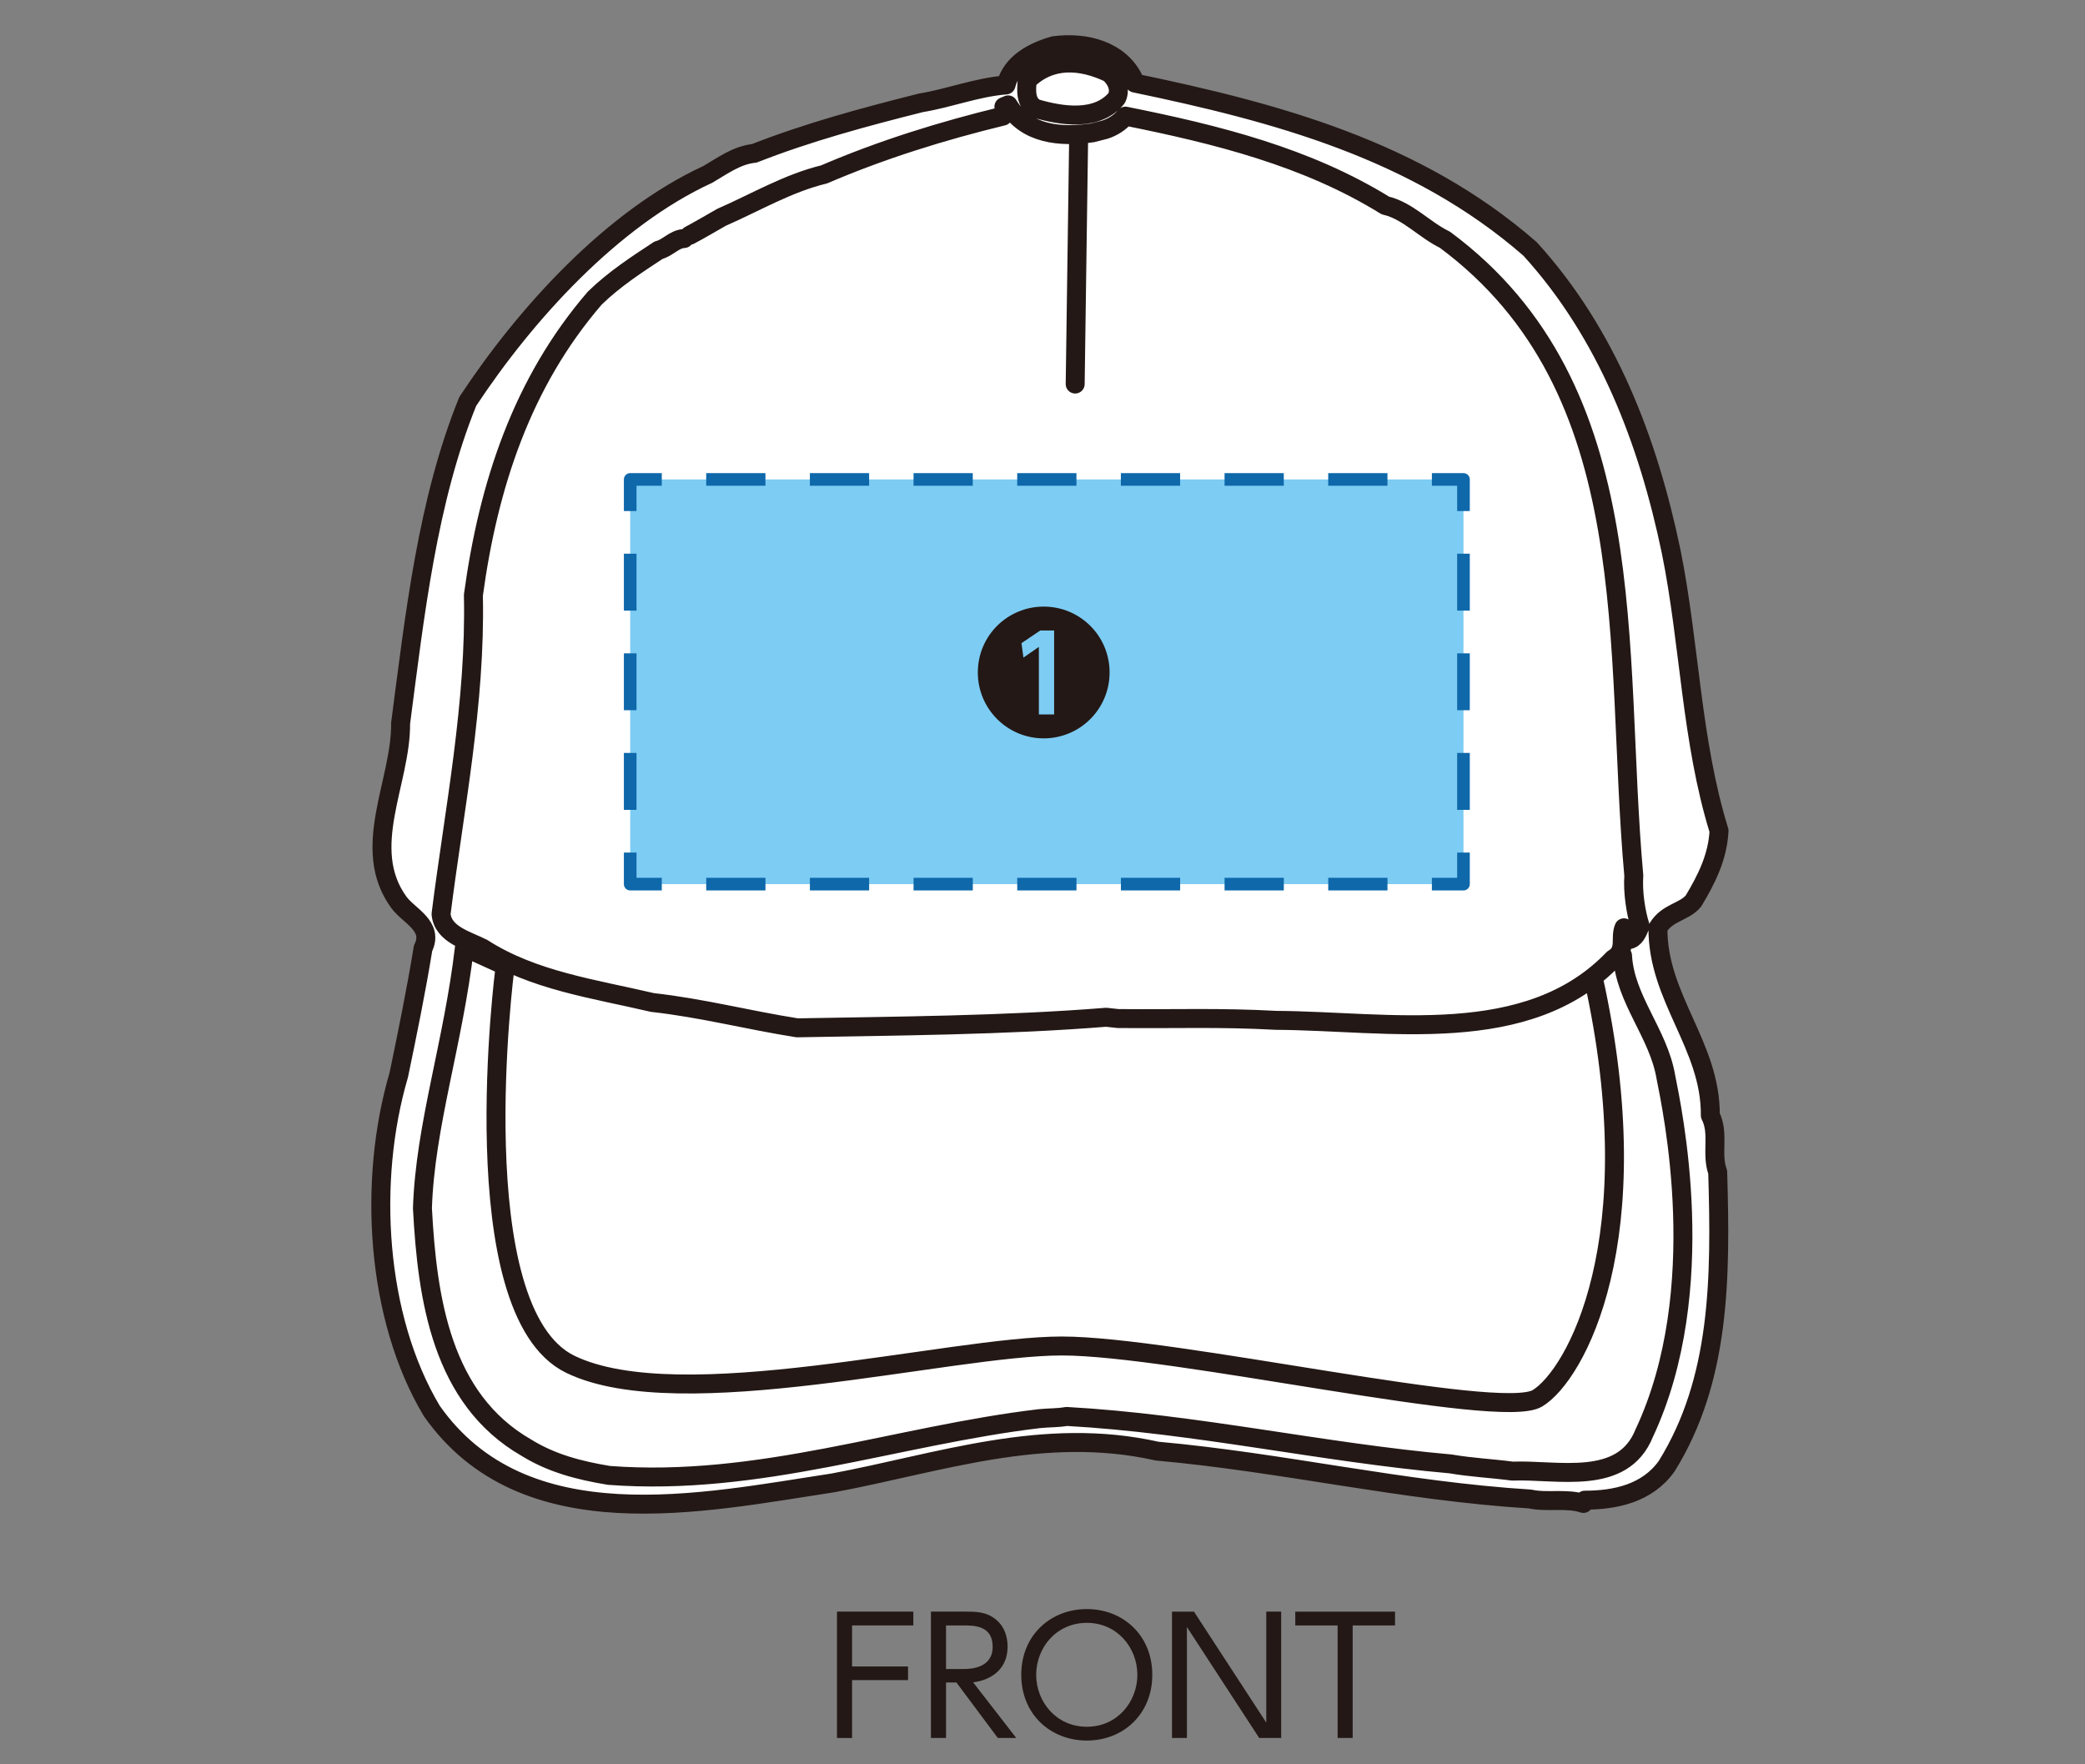 <?xml version="1.0" encoding="utf-8"?>
<!-- Generator: Adobe Illustrator 16.0.4, SVG Export Plug-In . SVG Version: 6.00 Build 0)  -->
<!DOCTYPE svg PUBLIC "-//W3C//DTD SVG 1.1//EN" "http://www.w3.org/Graphics/SVG/1.1/DTD/svg11.dtd">
<svg version="1.1" id="レイヤー_1" xmlns="http://www.w3.org/2000/svg" xmlns:xlink="http://www.w3.org/1999/xlink" x="0px"
	 y="0px" width="306.488px" height="259.333px" viewBox="43.03 -5.364 306.488 259.333"
	 enable-background="new 43.03 -5.364 306.488 259.333" xml:space="preserve">
<rect x="43.03" y="-5.364" width="306.488" height="259.333" fill="#808080" stroke="none"/>
<g>
	<g>
		<rect x="43.03" y="-5.364" fill="none" width="306.488" height="259.333"/>
	</g>
</g>
<g>
	<path fill="#FFFFFF" d="M194.805,11.556c0.06,0.033,0.127,0.059,0.193,0.076c2.264,0.658,4.289,0.988,6.07,0.988
		c3.054,0,5.388-0.971,6.972-2.902c0.058-0.078,0.108-0.157,0.149-0.244c0.75-1.648,0.243-3.498-1.355-4.953
		c-0.082-0.072-0.173-0.136-0.27-0.184c-5.23-2.494-9.968-2.032-13.346,1.318c-0.193,0.189-0.311,0.443-0.328,0.713l-0.019,0.257
		C192.777,7.956,192.6,10.432,194.805,11.556z"/>
	<path fill="#FFFFFF" d="M195.085,6.954c3.302-2.98,7.409-2.053,10.361-0.677c0.417,0.408,1.085,1.249,0.767,2.146
		c-1.897,2.183-5.424,2.555-10.478,1.101C195.025,9.101,195.002,8.188,195.085,6.954z"/>
	<path fill="#FFFFFF" d="M296.562,166.505c-0.39-1.073-0.366-2.237-0.345-3.477c0.033-1.543,0.063-3.129-0.672-4.723
		c-0.021-5.285-2.016-9.708-3.945-13.988c-1.908-4.227-3.712-8.23-3.752-13.004c0.603-0.846,1.422-1.26,2.361-1.729
		c0.91-0.457,1.851-0.929,2.691-1.959c1.913-3.163,3.713-6.664,3.926-10.848c0.004-0.131-0.011-0.26-0.051-0.387
		c-2.457-7.943-3.521-16.423-4.55-24.622c-0.674-5.369-1.372-10.917-2.452-16.283c-3.987-19.153-10.857-33.882-21.101-45.126
		c-17.064-14.901-37.979-20.316-58.003-24.51l-0.081-0.235c-0.019-0.048-0.041-0.103-0.067-0.147
		c-2.126-3.994-7.004-6.005-12.894-5.219c-4.019,1.152-6.562,3.102-7.567,5.805c-2.355,0.266-4.562,0.838-6.699,1.394
		c-1.666,0.436-3.387,0.88-5.236,1.191c-7.528,1.893-16.246,4.185-24.501,7.419c-2.279,0.272-4.16,1.424-5.983,2.537
		c-0.381,0.229-0.762,0.462-1.049,0.638c-17.459,8.038-30.812,26.287-35.744,33.761c-0.039,0.061-0.072,0.127-0.1,0.196
		c-5.557,13.684-7.559,29.147-9.493,44.101l-0.462,3.634c0.029,2.809-0.629,5.744-1.331,8.853
		c-1.382,6.128-2.812,12.468,1.271,18.094c0.483,0.672,1.141,1.255,1.777,1.817c1.774,1.565,2.425,2.353,1.699,3.804
		c-0.05,0.1-0.085,0.205-0.104,0.316c-0.985,6.074-2.195,12.009-3.538,18.5c-4.948,16.834-2.955,37.029,5.002,50.318
		c7.827,11.156,19.608,14.207,31.935,14.207c8.098,0,16.432-1.314,24.026-2.516c1.413-0.227,2.8-0.444,4.187-0.658
		c3.374-0.633,6.791-1.397,10.094-2.139c11.892-2.66,24.19-5.417,37.196-2.506c8.411,0.756,16.751,2.057,24.818,3.316
		c9.704,1.512,19.74,3.078,29.873,3.697c1.236,0.275,2.527,0.267,3.78,0.258c1.426-0.016,2.771-0.024,3.944,0.369
		c0.423,0.139,0.889,0.015,1.185-0.314c0.033-0.04,0.063-0.079,0.091-0.121c5.737-0.137,9.747-1.941,12.28-5.545
		c7.906-12.752,8.143-27.389,7.652-43.819C296.626,166.734,296.604,166.62,296.562,166.505z"/>
	<path fill="#FFFFFF" d="M287.119,209.447c-2.155,3.06-5.805,4.554-11.149,4.554c-0.278,0-0.547,0.114-0.754,0.293
		c-1.241-0.264-2.511-0.248-3.755-0.239c-1.172,0.013-2.287,0.019-3.451-0.227c-10.201-0.632-20.186-2.192-29.84-3.7
		c-8.104-1.264-16.48-2.57-24.818-3.309c-13.351-3.004-25.896-0.189-38.026,2.525c-3.286,0.737-6.682,1.499-9.979,2.119
		c-1.354,0.203-2.745,0.426-4.163,0.65c-18.542,2.932-41.618,6.581-53.745-10.703c-7.614-12.719-9.518-32.201-4.71-48.562
		c1.357-6.545,2.563-12.465,3.552-18.521c1.412-3.038-0.725-4.929-2.291-6.312c-0.571-0.505-1.109-0.983-1.451-1.451
		c-3.489-4.813-2.231-10.394-0.901-16.302c0.698-3.096,1.418-6.291,1.376-9.205l0.453-3.483c1.914-14.774,3.889-30.052,9.306-43.447
		c4.874-7.368,17.889-25.105,34.85-32.917c0.396-0.233,0.789-0.475,1.185-0.717c1.725-1.053,3.356-2.051,5.197-2.234
		c0.103-0.01,0.203-0.037,0.299-0.072c8.176-3.215,16.864-5.5,24.277-7.368c1.857-0.302,3.629-0.765,5.342-1.212
		c2.38-0.62,4.626-1.207,7.072-1.403c0.475-0.036,0.87-0.372,0.988-0.835c0.583-2.279,2.689-3.951,6.101-4.942
		c3.725-0.483,8.409,0.314,10.437,4.015l0.264,0.747c0.129,0.366,0.442,0.638,0.823,0.716c19.916,4.152,40.771,9.434,57.513,24.048
		c9.875,10.854,16.571,25.238,20.471,43.982c1.064,5.278,1.757,10.784,2.425,16.114c1.034,8.227,2.102,16.74,4.574,24.812
		c-0.235,3.61-1.862,6.748-3.499,9.476c-0.446,0.541-1.108,0.87-1.876,1.254c-1.167,0.59-2.488,1.249-3.433,2.812
		c-0.104,0.175-0.159,0.371-0.159,0.57c-0.046,5.406,1.984,9.908,3.948,14.264c1.947,4.32,3.788,8.402,3.749,13.314
		c-0.003,0.18,0.039,0.357,0.121,0.518c0.604,1.18,0.58,2.51,0.55,3.918c-0.023,1.33-0.053,2.706,0.419,4.111
		C294.881,183.087,294.639,197.317,287.119,209.447z"/>
	<path fill="#FFFFFF" d="M288.997,152.73c-0.532-3.142-1.912-5.913-3.247-8.589c-1.512-3.032-2.938-5.896-3.114-9.131
		c-0.012-0.232-0.093-0.443-0.224-0.613c0.055-0.19,0.094-0.378,0.121-0.568c1.542-0.172,2.146-1.617,2.51-2.488l0.088-0.205
		c0.105-0.245,0.117-0.526,0.035-0.78c-0.662-2.047-1.02-4.907-0.875-7.142c-0.562-6.219-0.854-12.742-1.135-19.053
		c-1.246-28.027-2.533-57.01-27.076-75.213c-0.057-0.041-0.115-0.074-0.179-0.105c-1.118-0.541-2.165-1.291-3.271-2.086
		c-1.687-1.212-3.431-2.467-5.538-2.99c-12.221-7.51-26.236-10.741-38.423-13.189c-0.402-0.073-0.811,0.068-1.073,0.377
		c-0.795,0.949-1.801,1.418-2.434,1.627l-1.718,0.444c-5.568,0.813-9.361-0.387-11.271-3.564c-0.056-0.094-0.124-0.179-0.201-0.251
		c-0.116-0.111-0.256-0.193-0.405-0.244c-0.158-0.053-0.331-0.07-0.5-0.053c-0.103,0.016-0.206,0.043-0.303,0.088l-0.61,0.254
		c-0.463,0.191-0.777,0.666-0.711,1.164c0.016,0.115,0.046,0.227,0.091,0.33c-9.583,2.355-18.013,5.121-25.739,8.435
		c-3.818,0.938-7.359,2.646-10.784,4.296c-1.453,0.701-2.905,1.403-4.386,2.051c-0.35,0.15-0.585,0.465-0.651,0.818
		c-1.282-0.305-2.585,0.699-3.54,1.445c-0.221,0.17-0.404,0.324-0.529,0.391c-0.176,0.084-0.322,0.211-0.43,0.368
		c-1.091,0.067-1.899,0.599-2.613,1.062c-0.452,0.299-0.881,0.58-1.322,0.695c-0.118,0.027-0.231,0.076-0.334,0.145l-0.344,0.221
		c-3.107,2.044-6.321,4.151-9.271,7.029c-9.651,11.205-15.571,25.671-18.104,44.412c0.266,11.803-1.458,23.621-3.123,35.046
		c-0.57,3.912-1.137,7.797-1.621,11.657c-0.012,0.082-0.012,0.16-0.006,0.245c0.212,2.265,1.787,3.522,3.499,4.423
		c-0.025,0.072-0.044,0.148-0.053,0.232c-0.704,6.084-1.893,11.828-3.041,17.387c-1.503,7.271-2.922,14.138-3.142,21.16
		c0.77,14.47,3.223,28.854,15.809,36.08c4.183,2.591,8.684,3.592,12.632,4.232c2.193,0.166,4.371,0.242,6.534,0.242
		c12.135,0,23.792-2.397,35.123-4.729c7.12-1.463,14.484-2.98,21.779-3.846c0.562-0.063,1.092-0.088,1.616-0.115
		c0.751-0.029,1.528-0.068,2.375-0.205c10.45,0.586,20.942,2.168,31.095,3.7c8.226,1.237,16.733,2.521,25.08,3.253
		c1.928,0.326,3.622,0.49,5.415,0.659c1.194,0.118,2.413,0.239,3.733,0.408c0.061,0.007,0.118,0.007,0.188,0.007
		c1.34-0.061,2.824,0.012,4.391,0.087c5.867,0.261,13.161,0.599,15.944-6.285c6.358-13.544,7.528-31.699,3.386-52.505
		L288.997,152.73z"/>
	<path fill="#FFFFFF" d="M108.971,128.965c0.478-3.798,1.037-7.628,1.598-11.485c1.681-11.516,3.416-23.422,3.137-35.239
		c2.498-18.376,8.081-32.062,17.506-43.013c2.729-2.65,5.854-4.701,8.875-6.684l0.199-0.131c0.708-0.217,1.285-0.596,1.798-0.934
		c0.58-0.378,1.038-0.678,1.556-0.705c0.045-0.002,0.09-0.006,0.136-0.015c0.079,0.106,0.177,0.202,0.293,0.278
		c0.521,0.332,1.213,0.182,1.548-0.339c0.275-0.323,0.375-0.628,0.386-0.897l0.146,0.13c0.671-0.677,0.989-0.731,1.073-0.717
		c0.239,0.015,0.46-0.026,0.65-0.136c0.15,0.084,0.323,0.133,0.505,0.143c0.335,0.002,0.707-0.154,0.925-0.436
		c0.085-0.033,0.221-0.07,0.32-0.098c0.466-0.117,1.246-0.323,1.527-1.104c0.09-0.248,0.111-0.508,0.061-0.779
		c0.928-0.43,1.85-0.874,2.771-1.318c3.502-1.689,6.809-3.286,10.431-4.16c0.061-0.012,0.121-0.036,0.177-0.061
		c7.811-3.355,16.355-6.143,26.123-8.514c0.252-0.061,0.462-0.189,0.616-0.398c0.042-0.045,0.097-0.082,0.148-0.121
		c2.039,2.204,5.002,3.217,8.981,3.259c-0.006,0.04-0.007,0.079-0.009,0.121l-0.499,35.424c-0.006,0.62,0.487,1.122,1.101,1.128
		h0.017c0.606,0,1.105-0.484,1.114-1.095l0.499-35.424c0-0.097-0.012-0.193-0.033-0.281c0.402-0.046,0.816-0.097,1.236-0.157
		l1.898-0.483c1.176-0.384,2.223-1.013,3.06-1.839c14.669,2.969,26.639,6.325,37.231,12.871c0.106,0.062,0.221,0.111,0.342,0.142
		c1.748,0.394,3.287,1.497,4.918,2.669c1.107,0.793,2.249,1.615,3.502,2.234c23.61,17.574,24.875,45.984,26.096,73.46
		c0.282,6.337,0.572,12.888,1.138,18.971c-0.178,2.507,0.275,5.403,0.839,7.353c-0.134-0.178-0.304-0.354-0.521-0.508
		c-0.274-0.202-0.625-0.26-0.949-0.172c-0.326,0.09-0.591,0.32-0.726,0.631c-0.314,0.729-0.325,1.467-0.335,2.12
		c-0.016,1.052-0.049,1.499-0.766,1.913c-0.09,0.052-0.172,0.119-0.244,0.193c-9.959,10.4-24.903,9.699-39.357,9.021
		c-3.265-0.15-6.349-0.295-9.317-0.314c-5.699-0.305-10.373-0.28-15.322-0.26c-2.48,0.01-5.085,0.019-7.891,0.004l-1.751-0.191
		c-0.068-0.006-0.139-0.012-0.208-0.002c-12.54,1.016-26.384,1.236-38.601,1.438l-6.643,0.108c-2.938-0.469-5.789-1.033-8.553-1.58
		c-4.075-0.808-8.29-1.648-12.556-2.113c-1.608-0.379-3.229-0.727-4.853-1.074c-6.826-1.473-13.883-2.986-19.832-6.805
		c-0.474-0.242-0.998-0.473-1.536-0.708C110.688,131.302,109.179,130.53,108.971,128.965z"/>
	<path fill="#FFFFFF" d="M276.472,140.124c8.354,39.483-4.375,56.855-8.034,59.059c-2.723,1.654-19.972-1.115-35.192-3.558
		c-13.143-2.107-26.731-4.29-34.146-4.29c-5.466,0-13.136,1.094-22.018,2.361c-17.436,2.484-39.134,5.574-49.734,0.444
		c-14.441-7.002-9.67-51.423-9.062-56.604c4.961,2.161,10.327,3.312,15.561,4.443c1.608,0.346,3.217,0.689,4.943,1.089
		c4.302,0.478,8.283,1.27,12.501,2.104c2.812,0.557,5.72,1.133,8.734,1.611c0.063,0.009,0.127,0.009,0.193,0.012l6.735-0.111
		c12.218-0.193,26.059-0.424,38.643-1.434l1.752,0.182c2.928,0.03,5.541,0.018,8.029,0.003c5.131-0.021,9.557-0.04,15.247,0.26
		c2.978,0.021,6.04,0.167,9.281,0.314C252.271,146.591,266.073,147.24,276.472,140.124z"/>
	<path fill="#FFFFFF" d="M283.67,204.86c-2.215,5.482-8.1,5.216-13.798,4.953c-1.58-0.073-3.067-0.137-4.487-0.092
		c-1.312-0.166-2.523-0.281-3.712-0.396c-1.754-0.173-3.41-0.333-5.345-0.653c-8.369-0.74-16.84-2.02-25.033-3.252
		c-10.243-1.543-20.832-3.139-31.43-3.726c-0.082-0.009-0.17,0-0.254,0.013c-0.753,0.133-1.467,0.163-2.219,0.202
		c-0.572,0.024-1.149,0.048-1.77,0.118c-7.397,0.883-14.808,2.406-21.976,3.882c-13.2,2.718-26.85,5.515-40.941,4.459
		c-3.637-0.599-7.872-1.532-11.755-3.933c-11.693-6.715-13.988-20.447-14.726-34.193c0.214-6.739,1.616-13.512,3.099-20.686
		c1.062-5.146,2.158-10.448,2.887-16.068l3.861,1.756c-0.678,5.557-5.711,51.139,10.303,58.902
		c11.211,5.428,32.361,2.413,51.021-0.244c8.432-1.203,16.396-2.338,21.703-2.338c7.235,0,20.735,2.165,33.791,4.26
		c20.707,3.326,33.511,5.203,36.697,3.266c6.512-3.918,17.175-24.319,8.849-62.437c0.735-0.602,1.451-1.249,2.144-1.946
		c0.493,3.047,1.851,5.777,3.175,8.428c1.262,2.531,2.566,5.152,3.048,7.994l0.111,0.557
		C290.962,174.023,289.85,191.698,283.67,204.86z"/>
</g>
<g>
	<g>
		<path fill="#231815" d="M176.509,239.589v2.005h-8.227v8.507h-2.216v-18.574h11.221v2.028h-9.005v6.034H176.509z"/>
		<path fill="#231815" d="M184.968,231.526c1.46,0,2.591,0.072,3.63,0.613c2.214,1.18,2.545,3.302,2.545,4.551
			c0,3.18-2.263,4.879-5.068,5.232l6.342,8.178h-2.711l-6.082-8.153h-1.531v8.153h-2.217v-18.574H184.968z M182.092,233.555v6.413
			h2.474c1.155,0,4.384-0.119,4.384-3.277c0-3.136-2.757-3.136-4.359-3.136H182.092z"/>
		<path fill="#231815" d="M202.793,231.151c5.305,0,9.619,3.84,9.619,9.662s-4.314,9.666-9.619,9.666
			c-5.278,0-9.641-3.795-9.641-9.666C193.152,234.945,197.515,231.151,202.793,231.151z M202.793,248.45
			c4.503,0,7.426-3.7,7.426-7.637c0-3.936-2.923-7.637-7.426-7.637c-4.502,0-7.447,3.676-7.447,7.637S198.291,248.45,202.793,248.45
			z"/>
		<path fill="#231815" d="M218.537,231.526l10.631,16.313v-16.313h2.191v18.574h-3.229L217.5,233.79v16.311h-2.193v-18.574H218.537z
			"/>
		<path fill="#231815" d="M241.872,250.101h-2.216v-16.546h-6.226v-2.028h14.663v2.028h-6.222V250.101z"/>
	</g>
</g>
<path fill="none" stroke="#231815" stroke-width="2.786" stroke-linecap="round" stroke-linejoin="round" stroke-miterlimit="10" d="
	M117.251,136.931c0,0-6.544,50.41,9.623,58.246c16.169,7.824,55.688-2.696,72.238-2.696c16.559,0,64.401,11.028,69.913,7.691
	c5.529-3.331,16.797-23.213,8.208-61.829 M209.549,6.021l0.296,0.825c20.644,4.302,41.386,9.783,58.107,24.386
	c11.313,12.432,17.339,28.158,20.741,44.515c2.726,13.505,2.928,27.751,7.03,41.008c-0.196,3.833-1.832,7.129-3.766,10.324
	c-1.36,1.645-3.831,1.645-5.214,3.934c-0.082,10.327,7.782,17.266,7.699,27.581c1.365,2.658,0.083,5.59,1.084,8.329
	c0.469,15.63,0.381,30.514-7.482,43.196c-2.839,4.033-7.587,5.027-12.062,5.027c-0.104,0.191-0.277,0.306-0.194,0.481
	c-2.459-0.823-5.369-0.103-7.836-0.653c-18.821-1.173-36.282-5.372-54.833-7.038c-16.725-3.758-32.066,1.753-47.594,4.659
	c-19.282,2.93-45.513,8.691-59.031-10.578c-8.214-13.721-9.417-33.812-4.846-49.365c1.284-6.186,2.561-12.416,3.57-18.632
	c1.647-3.289-2.113-4.747-3.57-6.769c-5.75-7.928,0.362-17.705,0.271-26.303c2.094-15.987,3.939-32.699,9.871-47.309
	c8.508-12.895,21.205-26.883,35.278-33.364c2.195-1.282,4.284-2.839,6.836-3.097c7.884-3.098,16.165-5.33,24.504-7.428
	c4.308-0.711,8.126-2.27,12.504-2.627c0.847-3.311,4.107-4.934,7.035-5.771C202.707,0.724,207.457,2.087,209.549,6.021
	 M206.096,5.376c1.014,0.92,1.721,2.286,1.092,3.664c-2.833,3.469-8.057,2.664-11.866,1.552c-1.654-0.841-1.39-2.839-1.307-4.114
	C197.415,3.108,201.873,3.36,206.096,5.376 M144.403,29.222c0.747-0.363,4.68-2.641,4.68-2.641
	c5.019-2.191,9.759-5.021,15.077-6.306c8.483-3.646,17.351-6.397,26.3-8.571c0.274-0.371,0.922-0.557,0.729-1.112
	c-0.231-0.148-0.405-0.251-0.59-0.278l0.623-0.26 M191.222,10.054c2.591,4.326,7.657,4.801,12.396,4.105l1.833-0.466
	c1.111-0.359,2.19-1.013,3.01-1.989c13.538,2.715,26.685,6.01,38.212,13.137c3.279,0.74,5.737,3.582,8.758,5.036
	c29.686,22.016,24.752,60.221,27.763,93.468c-0.169,2.383,0.276,5.378,0.925,7.386c-0.354,0.828-0.731,1.944-1.738,2.032
	c-0.089-0.566,0-1.291-0.633-1.751c-0.637,1.47,0.442,3.386-1.564,4.553c-12.607,13.163-33.064,9.143-49.54,9.052
	c-8.459-0.453-14.416-0.185-23.272-0.266l-1.748-0.188c-14.887,1.203-31.248,1.291-45.411,1.554
	c-7.378-1.17-13.967-2.911-21.285-3.725c-8.586-2.017-17.528-3.214-24.942-7.973c-2.277-1.17-5.844-2.013-6.123-5.027
	c1.915-15.241,5.111-30.946,4.753-46.873c2.199-16.165,7.14-31.242,17.835-43.655c2.909-2.83,6.189-4.947,9.382-7.048
	c1.399-0.356,2.301-1.647,3.766-1.72 M281.535,135.099c0.348,6.452,5.285,11.407,6.373,17.85c0.871,4.469,6.721,31.258-3.192,52.363
	c-3.181,7.863-12.733,5.297-19.368,5.562c-3.27-0.426-5.918-0.523-9.104-1.061c-18.841-1.663-37.396-5.92-56.427-6.975
	c-1.408,0.248-2.638,0.175-4.048,0.329c-20.96,2.494-41.135,10.007-63.231,8.335c-4.344-0.717-8.406-1.766-12.13-4.069
	c-12.465-7.159-14.572-21.847-15.282-35.196c0.387-12.127,4.549-24.316,6.176-38.359l5.31,2.412 M201.576,15.661l-0.497,35.424"/>
<rect x="135.668" y="65.107" fill-rule="evenodd" clip-rule="evenodd" fill="#7DCCF3" width="122.488" height="59.485"/>
<g>
	<g>
		<polyline fill="none" stroke="#0E68AA" stroke-width="1.857" stroke-linejoin="round" points="135.668,119.949 135.668,124.593 
			140.312,124.593 		"/>
		
			<line fill="none" stroke="#0E68AA" stroke-width="1.857" stroke-linejoin="round" stroke-dasharray="8.708,6.531" x1="146.843" y1="124.593" x2="250.247" y2="124.593"/>
		<polyline fill="none" stroke="#0E68AA" stroke-width="1.857" stroke-linejoin="round" points="253.513,124.593 258.156,124.593 
			258.156,119.949 		"/>
		
			<line fill="none" stroke="#0E68AA" stroke-width="1.857" stroke-linejoin="round" stroke-dasharray="8.366,6.275" x1="258.156" y1="113.675" x2="258.156" y2="72.889"/>
		<polyline fill="none" stroke="#0E68AA" stroke-width="1.857" stroke-linejoin="round" points="258.156,69.751 258.156,65.107 
			253.513,65.107 		"/>
		
			<line fill="none" stroke="#0E68AA" stroke-width="1.857" stroke-linejoin="round" stroke-dasharray="8.708,6.531" x1="246.981" y1="65.107" x2="143.577" y2="65.107"/>
		<polyline fill="none" stroke="#0E68AA" stroke-width="1.857" stroke-linejoin="round" points="140.312,65.107 135.668,65.107 
			135.668,69.751 		"/>
		
			<line fill="none" stroke="#0E68AA" stroke-width="1.857" stroke-linejoin="round" stroke-dasharray="8.366,6.275" x1="135.668" y1="76.026" x2="135.668" y2="116.812"/>
	</g>
</g>
<g>
	<path fill="#231815" d="M206.135,93.483c0,5.352-4.329,9.684-9.684,9.684c-5.352,0-9.683-4.332-9.683-9.684
		c0-5.414,4.371-9.684,9.683-9.684C201.764,83.8,206.135,88.069,206.135,93.483z M193.184,89.173l0.285,2.125l2.27-1.575v9.932
		h2.246V87.313h-2.043L193.184,89.173z"/>
</g>
</svg>
